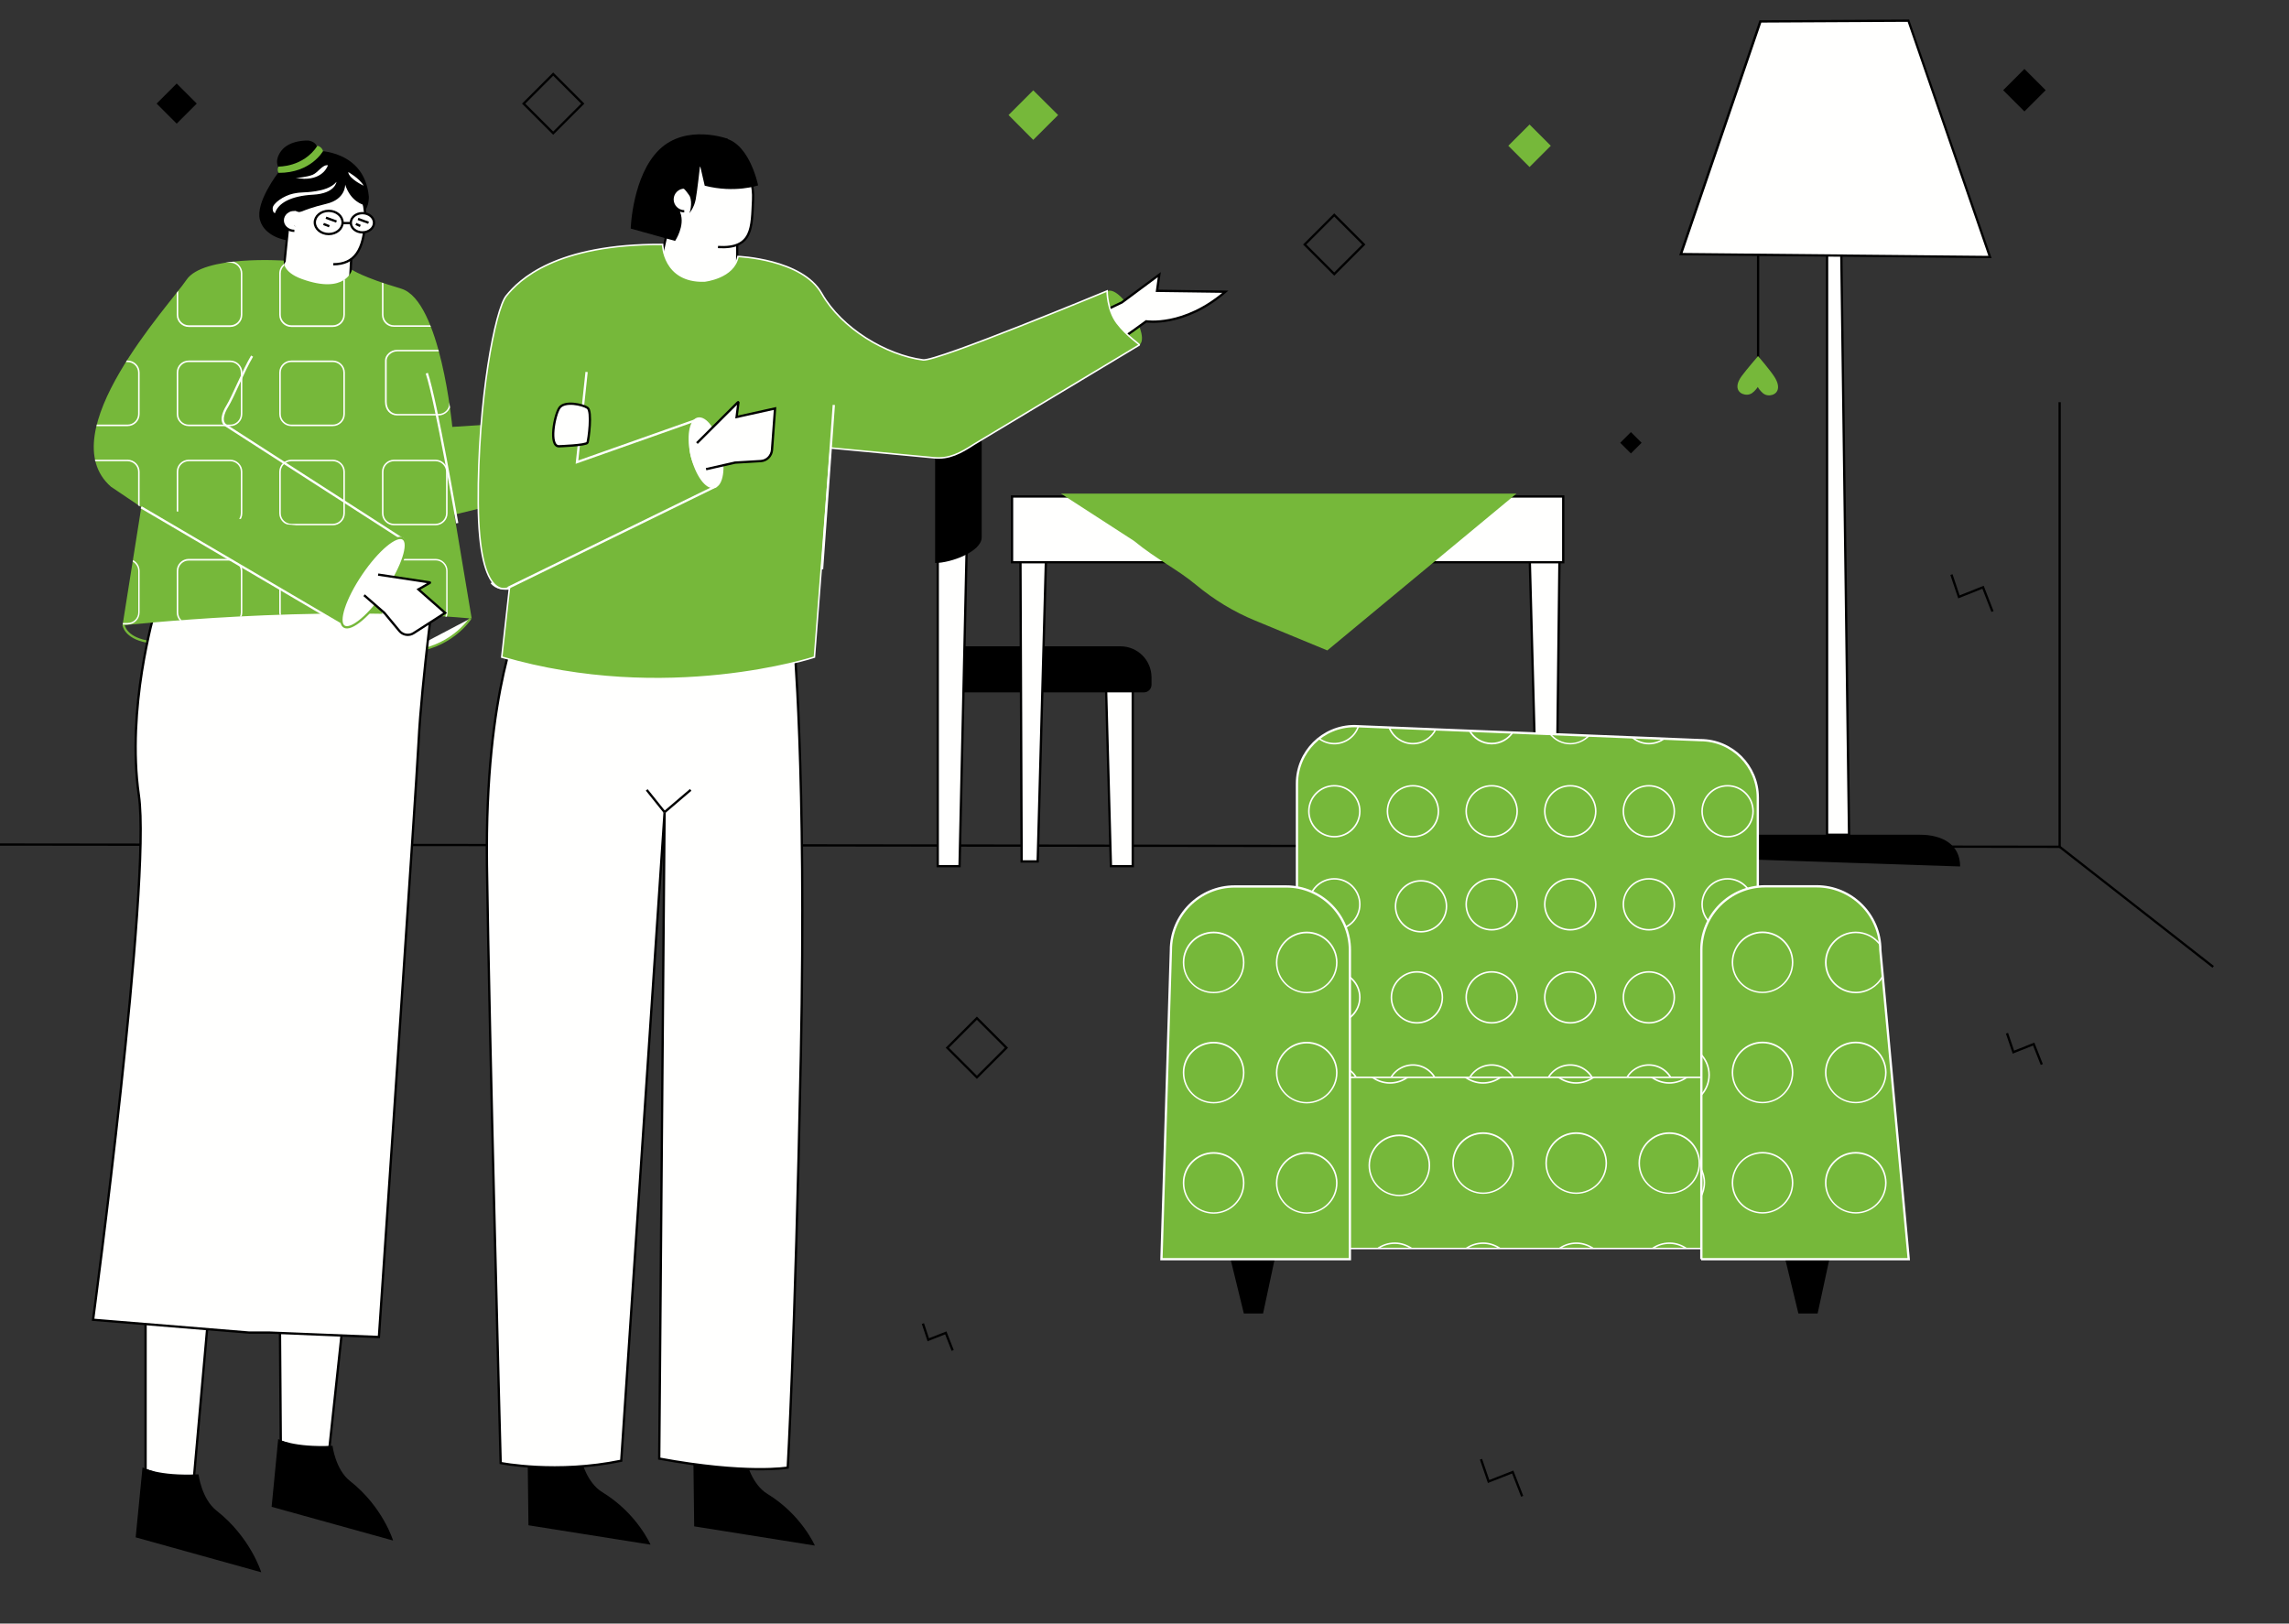 <svg xmlns="http://www.w3.org/2000/svg" xmlns:xlink="http://www.w3.org/1999/xlink" id="eog5t9hlli9s1" viewBox="-1400 0 1500 1064.1"><rect x="-1400" y="0" width="1500" height="1064.1" fill="#333333" stroke="none"/><style><![CDATA[#eog5t9hlli9s175_to {animation: eog5t9hlli9s175_to__to 10000ms linear infinite normal forwards}@keyframes eog5t9hlli9s175_to__to { 0% {transform: translate(0px,0px)} 46% {transform: translate(-28.986px,19.609px)} 100% {transform: translate(0px,0px)} }#eog5t9hlli9s188_to {animation: eog5t9hlli9s188_to__to 10000ms linear infinite normal forwards}@keyframes eog5t9hlli9s188_to__to { 0% {transform: translate(0px,0px)} 5% {transform: translate(0px,30px)} 10% {transform: translate(0px,0px)} 25% {transform: translate(0px,0px)} 30% {transform: translate(0px,30px)} 35% {transform: translate(0px,0px)} 60% {transform: translate(0px,0px)} 65% {transform: translate(0px,30px)} 70% {transform: translate(0px,0px)} 85% {transform: translate(0px,0px)} 90% {transform: translate(0px,30px)} 95% {transform: translate(0px,0px)} 100% {transform: translate(0px,0px)} }#eog5t9hlli9s195 {animation: eog5t9hlli9s195_c_o 10000ms linear infinite normal forwards}@keyframes eog5t9hlli9s195_c_o { 0% {opacity: 0} 8% {opacity: 0} 8.3% {opacity: 1} 33% {opacity: 1} 33.3% {opacity: 0} 68% {opacity: 0} 68.3% {opacity: 1} 93% {opacity: 1} 93.3% {opacity: 0} 100% {opacity: 0} }]]></style><g id="eog5t9hlli9s2" transform="matrix(-1 0 0 1 0 0)"><g id="eog5t9hlli9s3"><polyline id="eog5t9hlli9s4" points="916.9,167.8 916.9,136.7 958,130.8 968.3,176.3 923.9,203.2 916.9,182.2 916.9,167.8" fill="rgb(255,255,254)" stroke="rgb(0,0,0)" stroke-width="1.5" stroke-miterlimit="10"></polyline><path id="eog5t9hlli9s5" d="" fill="rgb(255,255,254)" stroke="rgb(0,0,0)" stroke-width="1.5" stroke-miterlimit="10"></path><path id="eog5t9hlli9s6" d="M929.5,161.9C906.4,163.3,907.4,148.8,906.5,131C905.6,113.2,916.2,97.7,930.2,96.9C944.2,96.2,956.4,110.5,957.3,128.4" fill="rgb(255,255,254)" stroke="rgb(0,0,0)" stroke-width="1.5" stroke-miterlimit="10"></path><path id="eog5t9hlli9s7" d="M929,90.2C909.5,89.9,903.2,121.5,903.2,121.5C903.2,121.5,918.3,126.8,938.2,121.7L941.1,109.1C941.1,109.1,955.2,125.5,955.2,130.6C955.2,135.7,951.3,150.5,957.1,149.6C971.8,147.3,974.1,115.9,964.3,104.2C954.6,92.4,929,90.2,929,90.2Z" fill="rgb(0,0,0)" stroke="none" stroke-width="1"></path><path id="eog5t9hlli9s8" d="M951.6,138.5C955.9,138.4,959.3,134.9,959.3,130.6C959.2,126.3,955.7,122.8,951.4,122.9" fill="rgb(255,255,254)" stroke="rgb(0,0,0)" stroke-width="1.5" stroke-miterlimit="10"></path><path id="eog5t9hlli9s9" d="M948,128.6C948,128.6,951.9,122.1,954.9,122C957.8,121.9,941.3,109.1,941.3,109.1C941.3,109.1,943.1,125.3,944.1,130.7C945.1,136.1,948.2,139.7,948.2,139.7C948.2,139.7,945.9,133.4,948,128.6Z" fill="rgb(0,0,0)" stroke="none" stroke-width="1"></path><path id="eog5t9hlli9s10" d="M923,91C923,91,950.2,80.9,967.9,98C985.6,115.1,986.7,149.8,986.7,149.8L957.6,157.9C957.6,157.9,950.9,148,954.2,139.4L964.4,139.9L968.9,125L957.7,112.1L936.2,97.3L927,97.3L923,91Z" fill="rgb(0,0,0)" stroke="none" stroke-width="1"></path></g><polyline id="eog5t9hlli9s11" points="1411,553.5 50.3,555 50.3,263.6" fill="none" stroke="rgb(0,0,0)" stroke-width="1.5" stroke-miterlimit="10"></polyline><line id="eog5t9hlli9s12" x1="50.3" y1="555" x2="-50.3" y2="633.7" fill="none" stroke="rgb(0,0,0)" stroke-width="1.5" stroke-miterlimit="10"></line><polygon id="eog5t9hlli9s13" points="202.7,547.1 188.3,547.1 193.7,141.9 202.7,141.9" fill="rgb(255,255,254)" stroke="rgb(0,0,0)" stroke-width="1.5" stroke-miterlimit="10"></polygon><path id="eog5t9hlli9s14" d="M280.8,562.4L115.5,567.9L115.5,567.9C115.5,553.4,127.3,547.1,141.8,547.1L254.4,547.1C269.1,547.1,280.8,547.9,280.8,562.4L280.8,562.4Z" fill="rgb(0,0,0)" stroke="none" stroke-width="1"></path><polygon id="eog5t9hlli9s15" points="672,567.7 657.7,567.7 657.7,450.8 675.2,450.8" fill="rgb(255,255,254)" stroke="rgb(0,0,0)" stroke-width="1.5" stroke-miterlimit="10"></polygon><path id="eog5t9hlli9s16" d="M785.5,453.8L650.4,453.8C647.6,453.8,645.4,451.5,645.4,448.8L645.4,444C645.4,432.7,654.5,423.6,665.8,423.6L785.5,423.6L785.5,453.8Z" fill="rgb(0,0,0)" stroke="none" stroke-width="1"></path><path id="eog5t9hlli9s17" d="M782.4,564.6L782.4,272.4L782.4,564.6Z" fill="rgb(255,255,254)" stroke="rgb(0,0,0)" stroke-width="1.5" stroke-miterlimit="10"></path><polygon id="eog5t9hlli9s18" points="785.5,567.7 771.2,567.7 765.5,313.4 785.5,298.8" fill="rgb(255,255,254)" stroke="rgb(0,0,0)" stroke-width="1.5" stroke-miterlimit="10"></polygon><path id="eog5t9hlli9s19" d="M787.2,369L787.2,369C776.8,369,756.7,361.5,756.7,352.2L756.7,286.7C756.7,279.2,769.7,269.1,780.3,265.5C783.6,264.3,787.2,266.6,787.2,269.8L787.2,269.8L787.2,369Z" fill="rgb(0,0,0)" stroke="none" stroke-width="1"></path><path id="eog5t9hlli9s20" d="M392.1,567.7L380.4,567.7L378,360.7L397.7,360.7L392.1,567.7Z" fill="rgb(255,255,254)" stroke="rgb(0,0,0)" stroke-width="1.5" stroke-miterlimit="10"></path><polygon id="eog5t9hlli9s21" points="730.5,564.6 720,564.6 714.5,363.7 731.3,363.7" fill="rgb(255,255,254)" stroke="rgb(0,0,0)" stroke-width="1.5" stroke-miterlimit="10"></polygon><path id="eog5t9hlli9s22" d="M736.8,368.5L375.6,368.5L375.6,325.4L736.8,325.4L736.8,368.5Z" fill="rgb(255,255,254)" stroke="rgb(0,0,0)" stroke-width="1.5" stroke-miterlimit="10"></path><path id="eog5t9hlli9s23" d="M406.2,323.5L704.8,323.5L656.9,354.5C641.5,367.1,629,372.7,616,383.5C604.4,393.1,591.5,401,577.6,406.7L530.2,426.3L406.2,323.5Z" fill="rgb(118,184,58)" stroke="none" stroke-width="1"></path><path id="eog5t9hlli9s24" d="M673.2,214C667.6,223.7,658,228.9,653.8,226.4C649.5,223.9,652.1,214.7,657.7,205C663.3,195.3,670.5,188.5,674.8,191C679,193.5,678.8,204.3,673.2,214Z" fill="rgb(118,184,58)" stroke="none" stroke-width="1"></path><path id="eog5t9hlli9s25" d="M666.6,222.9C665.1,222.5,648.9,210.6,648.9,210.6C648.9,210.6,624.2,214.6,597,191.2L641.8,190.6L640.3,180L664.8,198.2L682.8,206.8C682.8,206.7,685.5,228,666.6,222.9Z" fill="rgb(255,255,254)" stroke="rgb(0,0,0)" stroke-width="1.5" stroke-miterlimit="10"></path><polygon id="eog5t9hlli9s26" points="1169.8,168.7 1170.5,182.6 1184,198.9 1211.4,197.2 1223.9,188.1 1213.5,171.2 1210.8,144.9" fill="rgb(255,255,254)" stroke="rgb(0,0,0)" stroke-width="1.5" stroke-miterlimit="10"></polygon><path id="eog5t9hlli9s27" d="M1181.6,173.2C1167.4,173.2,1161.7,163.6,1160.7,145.1C1159.7,126.6,1170.3,110.8,1184.5,110.1C1198.7,109.5,1211.2,124.2,1212.2,142.7" fill="rgb(255,255,254)" stroke="rgb(0,0,0)" stroke-width="1.5" stroke-miterlimit="10"></path><path id="eog5t9hlli9s28" d="M1206.9,137.4C1211.1,137.4,1214.6,140.4,1214.7,144.3C1214.8,148.1,1211.4,151.3,1207.1,151.3" fill="rgb(255,255,254)" stroke="rgb(0,0,0)" stroke-width="1.5" stroke-miterlimit="10"></path><g id="eog5t9hlli9s29"><line id="eog5t9hlli9s30" x1="1169.9" y1="146.2" x2="1179.6" y2="146.2" fill="none" stroke="rgb(0,0,0)" stroke-width="1.5" stroke-miterlimit="10"></line><ellipse id="eog5t9hlli9s31" rx="7.6" ry="6.3" transform="matrix(1 0 0 1 1162.5 146)" fill="rgb(255,255,254)" stroke="rgb(0,0,0)" stroke-width="1.5" stroke-miterlimit="10"></ellipse><ellipse id="eog5t9hlli9s32" rx="9.1" ry="7.6" transform="matrix(1 0 0 1 1184.6 145.8)" fill="rgb(255,255,254)" stroke="rgb(0,0,0)" stroke-width="1.5" stroke-miterlimit="10"></ellipse><line id="eog5t9hlli9s33" x1="1158.5" y1="146" x2="1165.4" y2="143.5" fill="none" stroke="rgb(0,0,0)" stroke-width="1.5" stroke-miterlimit="10"></line><line id="eog5t9hlli9s34" x1="1163.9" y1="148.1" x2="1166.8" y2="146.8" fill="none" stroke="rgb(0,0,0)" stroke-width="1.5" stroke-miterlimit="10"></line><line id="eog5t9hlli9s35" x1="1184.2" y1="148.3" x2="1188" y2="146.8" fill="none" stroke="rgb(0,0,0)" stroke-width="1.5" stroke-miterlimit="10"></line><line id="eog5t9hlli9s36" x1="1179.5" y1="145.2" x2="1186.4" y2="142.7" fill="none" stroke="rgb(0,0,0)" stroke-width="1.5" stroke-miterlimit="10"></line></g><path id="eog5t9hlli9s37" d="M1272.8,967.1L1261.5,840L1304.6,837.7L1304.6,963.3C1304.6,963.2,1285.9,972,1272.8,967.1" fill="rgb(255,255,254)" stroke="rgb(0,0,0)" stroke-width="1.5" stroke-miterlimit="10"></path><path id="eog5t9hlli9s38" d="M1184.1,948.6L1173.6,851L1216.7,848.7L1216,944.8C1215.9,944.8,1197.2,953.5,1184.1,948.6" fill="rgb(255,255,254)" stroke="rgb(0,0,0)" stroke-width="1.5" stroke-miterlimit="10"></path><path id="eog5t9hlli9s39" d="M1091.8,405.4C1091.8,405.4,1105,425.8,1132.9,427" fill="rgb(255,255,254)" stroke="rgb(118,184,58)" stroke-width="1.5" stroke-miterlimit="10"></path><path id="eog5t9hlli9s40" d="" fill="none" stroke="rgb(0,0,0)" stroke-width="1.5" stroke-miterlimit="10"></path><path id="eog5t9hlli9s41" d="" fill="none" stroke="rgb(0,0,0)" stroke-width="1.5" stroke-miterlimit="10"></path><path id="eog5t9hlli9s42" d="M1223.3,873.4L1151.7,876.3C1151.7,876.3,1127,513.2,1125.7,486.3C1123.7,445.9,1114.2,376.1,1114.2,376.1C1114.2,376.1,1229.8,367,1298.3,399.6C1299,402.4,1317.2,464.2,1309,521.3C1300.7,578.9,1339,865,1339,865L1236.7,873.4L1223.3,873.4Z" fill="rgb(255,255,254)" stroke="rgb(0,0,0)" stroke-width="1.5" stroke-miterlimit="10"></path><path id="eog5t9hlli9s43" d="" fill="rgb(255,255,254)" stroke="rgb(0,0,0)" stroke-width="1.5" stroke-miterlimit="10"></path><path id="eog5t9hlli9s44" d="M1269.9,966.3C1269.9,966.3,1268,982.4,1258,990.2C1235.8,1007.6,1228.8,1030.5,1228.8,1030.5L1311.1,1007.6L1306.6,961.7C1306.6,961.8,1296.4,967.6,1269.9,966.3Z" fill="rgb(0,0,0)" stroke="none" stroke-width="1"></path><path id="eog5t9hlli9s45" d="M1182.1,947.6C1182.1,947.6,1180.2,963.2,1170.6,970.7C1149.1,987.6,1142.4,1009.7,1142.4,1009.7L1222,987.6L1217.7,943.2C1217.6,943.2,1207.8,948.8,1182.1,947.6Z" fill="rgb(0,0,0)" stroke="none" stroke-width="1"></path><path id="eog5t9hlli9s46" d="M1019,957C1019,957,1015.5,971.8,1005.3,978C982.5,991.9,973.7,1012.4,973.7,1012.4L1053.7,999.7L1054.2,956.6C1054.1,956.7,1043.9,960.9,1019,957Z" fill="rgb(0,0,0)" stroke="none" stroke-width="1"></path><path id="eog5t9hlli9s47" d="M910.8,958.2C910.8,958.2,907.3,972.8,897.3,979C874.8,992.7,866,1013,866,1013L945.1,1000.4L945.6,957.8C945.5,957.9,935.4,962.1,910.8,958.2Z" fill="rgb(0,0,0)" stroke="none" stroke-width="1"></path><g id="eog5t9hlli9s48"><path id="eog5t9hlli9s49" d="M880,416.2C880,416.2,871.4,504.3,875.2,692C879,879.7,883.8,961.9,883.8,961.9C883.8,961.9,910.6,966.6,968,956L964.5,532.4L992.9,957.4C1035.3,966.2,1071.9,958.9,1071.9,958.9C1071.9,958.9,1079.4,676.8,1080.9,567C1082.4,450.5,1057.9,402.6,1057.9,402.6" fill="rgb(255,255,254)" stroke="rgb(0,0,0)" stroke-width="1.5" stroke-miterlimit="10"></path><line id="eog5t9hlli9s50" x1="964.5" y1="532.3" x2="976.2" y2="517.7" fill="rgb(255,255,254)" stroke="rgb(0,0,0)" stroke-width="1.5" stroke-miterlimit="10"></line></g><path id="eog5t9hlli9s51" d="" fill="none" stroke="rgb(0,0,0)" stroke-width="1.5" stroke-miterlimit="10"></path><line id="eog5t9hlli9s52" x1="964.5" y1="532.3" x2="947.4" y2="517.7" fill="rgb(255,255,254)" stroke="rgb(0,0,0)" stroke-width="1.5" stroke-miterlimit="10"></line><path id="eog5t9hlli9s53" d="M1056.9,383.2C1056.9,383.2,1071.5,389.9,1077.9,381.8" fill="none" stroke="rgb(255,255,254)" stroke-width="1.5" stroke-miterlimit="10"></path><path id="eog5t9hlli9s54" d="M1319,409.7C1319,409.7,1318.1,417.6,1304.2,420.4" fill="none" stroke="rgb(118,184,58)" stroke-width="1.5" stroke-miterlimit="10"></path><path id="eog5t9hlli9s55" d="M1173.8,121C1173.8,121,1173.4,130.6,1186.2,133.6C1195.1,135.7,1200.3,137.8,1202,138.5C1202.5,138.7,1202.9,138.8,1203.4,138.9L1203.4,138.9C1204.7,139.2,1205.2,138.5,1206.6,138.2L1209.7,138.1L1214.2,141.1L1215,145.9L1212.7,149.4L1211.6,151.3L1212,157.5C1212,157.5,1226.7,155.5,1229.7,144C1232.7,132.5,1217.7,113.2,1217.7,113.2L1216.5,111.3C1216.5,111.3,1221.3,106.5,1215.8,99C1210.3,91.5,1198,92.1,1198,92.1C1198,92.1,1191,92.9,1192.4,98.8C1192.4,98.8,1161.1,98.2,1158.3,128.9C1158.3,128.9,1158.1,135.2,1161.2,138.5L1162,134.2C1161.7,134.2,1170.2,132.3,1173.8,121Z" fill="rgb(0,0,0)" stroke="none" stroke-width="1"></path><path id="eog5t9hlli9s56" d="M1192,95.6L1191.8,95.6C1190.1,96,1188.8,97.3,1188.3,99L1188.3,99C1188.3,99,1196.2,113.4,1217.4,113.3L1217.5,113.2C1218.2,111.9,1218.2,110.4,1217.5,109.2L1217.5,109.2C1217.6,109.1,1201.4,109.8,1192,95.6Z" fill="rgb(118,184,58)" stroke="none" stroke-width="1"></path><line id="eog5t9hlli9s57" x1="793" y1="235.8" x2="788" y2="258.4" fill="none" stroke="rgb(255,255,254)" stroke-width="1.5" stroke-miterlimit="10"></line><path id="eog5t9hlli9s58" d="M1179.5,119.2C1179.5,119.2,1180.3,126.8,1194.8,127.6C1209.4,128.4,1217.7,133.1,1219.8,139.7C1219.8,139.7,1221.4,139.5,1221.3,136.4C1221.2,133.3,1214.1,128.2,1207.8,126.9C1201.5,125.6,1201.5,126.6,1193,125.3C1188.6,124.6,1182.8,123.1,1179.5,119.2Z" fill="rgb(255,255,254)" stroke="none" stroke-width="1"></path><path id="eog5t9hlli9s59" d="M1185.1,108.3C1185.1,108.3,1187.7,117.3,1200.7,117.2L1206.2,116.7C1206.2,116.7,1198.7,116.1,1195,114.5C1191.4,112.9,1188.7,107.8,1185.1,108.3Z" fill="rgb(255,255,254)" stroke="none" stroke-width="1"></path><path id="eog5t9hlli9s60" d="M1161.7,121.7C1161.7,121.7,1171.3,117.3,1171.8,112.8C1171.8,112.7,1164.4,116.9,1161.7,121.7Z" fill="rgb(255,255,254)" stroke="none" stroke-width="1"></path><g id="eog5t9hlli9s61"><polygon id="eog5t9hlli9s62" points="201.2,825.3 208.9,860.9 221.5,860.9 230.1,825.3" fill="rgb(0,0,0)" stroke="none" stroke-width="1"></polygon><polygon id="eog5t9hlli9s63" points="564.7,825.3 572.3,860.9 584.9,860.9 593.6,825.3" fill="rgb(0,0,0)" stroke="none" stroke-width="1"></polygon><g id="eog5t9hlli9s64"><g id="eog5t9hlli9s65"><path id="eog5t9hlli9s66" d="M550.1,709.5L248.1,709.5L248.1,522.8C248.1,502,265,485.1,285.8,485.1L512.4,475.9C533.2,475.9,550.1,492.8,550.1,513.6L550.1,709.5Z" fill="rgb(118,184,58)" stroke="rgb(255,255,254)" stroke-width="1.5" stroke-miterlimit="10"></path><g id="eog5t9hlli9s67"><path id="eog5t9hlli9s68" d="M331.2,483.2L329.6,483.3C326.8,485.5,323.3,486.9,319.5,486.9C316.1,486.9,313,485.9,310.4,484.1L308.8,484.2C311.7,486.5,315.4,487.9,319.5,487.9C324,487.9,328.1,486.1,331.2,483.2Z" fill="rgb(255,255,254)" stroke="none" stroke-width="1"></path><path id="eog5t9hlli9s69" d="M371,487.9C376.6,487.9,381.5,485.2,384.7,481.1L383.4,481.2C380.4,484.7,376,487,371,487C366.5,487,362.4,485.2,359.5,482.2L358.2,482.3C361.4,485.6,365.9,487.9,371,487.9Z" fill="rgb(255,255,254)" stroke="none" stroke-width="1"></path><path id="eog5t9hlli9s70" d="M422.5,487.9C429,487.9,434.7,484.3,437.6,478.9L436.4,478.9C433.6,483.6,428.4,486.8,422.5,486.8C417.1,486.8,412.2,484.1,409.3,480L408.1,480C411.2,484.8,416.5,487.9,422.5,487.9Z" fill="rgb(255,255,254)" stroke="none" stroke-width="1"></path><path id="eog5t9hlli9s71" d="M474.1,487.9C481.4,487.9,487.7,483.3,490.2,476.8L489.1,476.8C486.7,482.7,480.9,486.9,474.1,486.9C467.8,486.9,462.4,483.3,459.7,478L458.6,478C461.3,483.8,467.2,487.9,474.1,487.9Z" fill="rgb(255,255,254)" stroke="none" stroke-width="1"></path><path id="eog5t9hlli9s72" d="M525.6,487.9C529.5,487.9,533.2,486.5,536.1,484.3C535.8,484.1,535.6,483.9,535.3,483.7C532.6,485.7,529.3,486.9,525.6,486.9C518.5,486.9,512.5,482.3,510.3,476L509.3,476C511.5,482.9,518,487.9,525.6,487.9Z" fill="rgb(255,255,254)" stroke="none" stroke-width="1"></path><path id="eog5t9hlli9s73" d="M267.9,514.5C258.4,514.5,250.7,522.2,250.7,531.7C250.7,541.2,258.4,548.9,267.9,548.9C277.4,548.9,285.1,541.2,285.1,531.7C285.1,522.2,277.4,514.5,267.9,514.5ZM267.9,547.9C259,547.9,251.7,540.6,251.7,531.7C251.7,522.8,259,515.5,267.9,515.5C276.8,515.5,284.1,522.8,284.1,531.7C284.1,540.6,276.8,547.9,267.9,547.9Z" fill="rgb(255,255,254)" stroke="none" stroke-width="1"></path><path id="eog5t9hlli9s74" d="M319.5,514.5C310,514.5,302.3,522.2,302.3,531.7C302.3,541.2,310,548.9,319.5,548.9C329,548.9,336.7,541.2,336.7,531.7C336.7,522.2,328.9,514.5,319.5,514.5ZM319.5,547.9C310.6,547.9,303.3,540.6,303.3,531.7C303.3,522.8,310.6,515.5,319.5,515.5C328.4,515.5,335.7,522.8,335.7,531.7C335.7,540.6,328.4,547.9,319.5,547.9Z" fill="rgb(255,255,254)" stroke="none" stroke-width="1"></path><path id="eog5t9hlli9s75" d="M371,514.5C361.5,514.5,353.8,522.2,353.8,531.7C353.8,541.2,361.5,548.9,371,548.9C380.5,548.9,388.2,541.2,388.2,531.7C388.2,522.2,380.5,514.5,371,514.5ZM371,547.9C362.1,547.9,354.8,540.6,354.8,531.7C354.8,522.8,362.1,515.5,371,515.5C379.9,515.5,387.2,522.8,387.2,531.7C387.2,540.6,379.9,547.9,371,547.9Z" fill="rgb(255,255,254)" stroke="none" stroke-width="1"></path><path id="eog5t9hlli9s76" d="M422.5,514.5C413,514.5,405.3,522.2,405.3,531.7C405.3,541.2,413,548.9,422.5,548.9C432,548.9,439.7,541.2,439.7,531.7C439.7,522.2,432,514.5,422.5,514.5ZM422.5,547.9C413.6,547.9,406.3,540.6,406.3,531.7C406.3,522.8,413.6,515.5,422.5,515.5C431.4,515.5,438.7,522.8,438.7,531.7C438.7,540.6,431.5,547.9,422.5,547.9Z" fill="rgb(255,255,254)" stroke="none" stroke-width="1"></path><path id="eog5t9hlli9s77" d="M474.1,514.5C464.6,514.5,456.9,522.2,456.9,531.7C456.9,541.2,464.6,548.9,474.1,548.9C483.6,548.9,491.3,541.2,491.3,531.7C491.3,522.2,483.5,514.5,474.1,514.5ZM474.1,547.9C465.2,547.9,457.9,540.6,457.9,531.7C457.9,522.8,465.2,515.5,474.1,515.5C483,515.5,490.3,522.8,490.3,531.7C490.3,540.6,483,547.9,474.1,547.9Z" fill="rgb(255,255,254)" stroke="none" stroke-width="1"></path><path id="eog5t9hlli9s78" d="M525.6,514.5C516.1,514.5,508.4,522.2,508.4,531.7C508.4,541.2,516.1,548.9,525.6,548.9C535.1,548.9,542.8,541.2,542.8,531.7C542.8,522.2,535.1,514.5,525.6,514.5ZM525.6,547.9C516.7,547.9,509.4,540.6,509.4,531.7C509.4,522.8,516.7,515.5,525.6,515.5C534.5,515.5,541.8,522.8,541.8,531.7C541.8,540.6,534.5,547.9,525.6,547.9Z" fill="rgb(255,255,254)" stroke="none" stroke-width="1"></path><path id="eog5t9hlli9s79" d="M267.9,575.5C258.4,575.5,250.7,583.2,250.7,592.7C250.7,602.2,258.4,609.9,267.9,609.9C277.4,609.9,285.1,602.2,285.1,592.7C285.1,583.2,277.4,575.5,267.9,575.5ZM267.9,608.9C259,608.9,251.7,601.6,251.7,592.7C251.7,583.8,259,576.5,267.9,576.5C276.8,576.5,284.1,583.8,284.1,592.7C284.1,601.6,276.8,608.9,267.9,608.9Z" fill="rgb(255,255,254)" stroke="none" stroke-width="1"></path><path id="eog5t9hlli9s80" d="M319.5,575.5C310,575.5,302.3,583.2,302.3,592.7C302.3,602.2,310,609.9,319.5,609.9C329,609.9,336.7,602.2,336.7,592.7C336.7,583.2,328.9,575.5,319.5,575.5ZM319.5,608.9C310.6,608.9,303.3,601.6,303.3,592.7C303.3,583.8,310.6,576.5,319.5,576.5C328.4,576.5,335.7,583.8,335.7,592.7C335.7,601.6,328.4,608.9,319.5,608.9Z" fill="rgb(255,255,254)" stroke="none" stroke-width="1"></path><path id="eog5t9hlli9s81" d="M371,575.5C361.5,575.5,353.8,583.2,353.8,592.7C353.8,602.2,361.5,609.9,371,609.9C380.5,609.9,388.2,602.2,388.2,592.7C388.2,583.2,380.5,575.5,371,575.5ZM371,608.9C362.1,608.9,354.8,601.6,354.8,592.7C354.8,583.8,362.1,576.5,371,576.5C379.9,576.5,387.2,583.8,387.2,592.7C387.2,601.6,379.9,608.9,371,608.9Z" fill="rgb(255,255,254)" stroke="none" stroke-width="1"></path><path id="eog5t9hlli9s82" d="M422.5,575.5C413,575.5,405.3,583.2,405.3,592.7C405.3,602.2,413,609.9,422.5,609.9C432,609.9,439.7,602.2,439.7,592.7C439.7,583.2,432,575.5,422.5,575.5ZM422.5,608.9C413.6,608.9,406.3,601.6,406.3,592.7C406.3,583.8,413.6,576.5,422.5,576.5C431.4,576.5,438.7,583.8,438.7,592.7C438.7,601.6,431.5,608.9,422.5,608.9Z" fill="rgb(255,255,254)" stroke="none" stroke-width="1"></path><path id="eog5t9hlli9s83" d="M468.8,611.2C478.3,611.2,486,603.5,486,594C486,584.5,478.3,576.8,468.8,576.8C459.3,576.8,451.6,584.5,451.6,594C451.6,603.5,459.4,611.2,468.8,611.2ZM468.8,577.8C477.7,577.8,485,585.1,485,594C485,602.9,477.7,610.2,468.8,610.2C459.9,610.2,452.6,602.9,452.6,594C452.6,585.1,459.9,577.8,468.8,577.8Z" fill="rgb(255,255,254)" stroke="none" stroke-width="1"></path><path id="eog5t9hlli9s84" d="M525.6,575.5C516.1,575.5,508.4,583.2,508.4,592.7C508.4,602.2,516.1,609.9,525.6,609.9C535.1,609.9,542.8,602.2,542.8,592.7C542.8,583.2,535.1,575.5,525.6,575.5ZM525.6,608.9C516.7,608.9,509.4,601.6,509.4,592.7C509.4,583.8,516.7,576.5,525.6,576.5C534.5,576.5,541.8,583.8,541.8,592.7C541.8,601.6,534.5,608.9,525.6,608.9Z" fill="rgb(255,255,254)" stroke="none" stroke-width="1"></path><path id="eog5t9hlli9s85" d="M267.9,636.5C258.4,636.5,250.7,644.2,250.7,653.7C250.7,663.2,258.4,670.9,267.9,670.9C277.4,670.9,285.1,663.2,285.1,653.7C285.1,644.2,277.4,636.5,267.9,636.5ZM267.9,669.9C259,669.9,251.7,662.6,251.7,653.7C251.7,644.8,259,637.5,267.9,637.5C276.8,637.5,284.1,644.8,284.1,653.7C284.1,662.6,276.8,669.9,267.9,669.9Z" fill="rgb(255,255,254)" stroke="none" stroke-width="1"></path><path id="eog5t9hlli9s86" d="M319.5,636.5C310,636.5,302.3,644.2,302.3,653.7C302.3,663.2,310,670.9,319.5,670.9C329,670.9,336.7,663.2,336.7,653.7C336.7,644.2,328.9,636.5,319.5,636.5ZM319.5,669.9C310.6,669.9,303.3,662.6,303.3,653.7C303.3,644.8,310.6,637.5,319.5,637.5C328.4,637.5,335.7,644.8,335.7,653.7C335.7,662.6,328.4,669.9,319.5,669.9Z" fill="rgb(255,255,254)" stroke="none" stroke-width="1"></path><path id="eog5t9hlli9s87" d="M371,636.5C361.5,636.5,353.8,644.2,353.8,653.7C353.8,663.2,361.5,670.9,371,670.9C380.5,670.9,388.2,663.2,388.2,653.7C388.2,644.2,380.5,636.5,371,636.5ZM371,669.9C362.1,669.9,354.8,662.6,354.8,653.7C354.8,644.8,362.1,637.5,371,637.5C379.9,637.5,387.2,644.8,387.2,653.7C387.2,662.6,379.9,669.9,371,669.9Z" fill="rgb(255,255,254)" stroke="none" stroke-width="1"></path><path id="eog5t9hlli9s88" d="M422.5,636.5C413,636.5,405.3,644.2,405.3,653.7C405.3,663.2,413,670.9,422.5,670.9C432,670.9,439.7,663.2,439.7,653.7C439.7,644.2,432,636.5,422.5,636.5ZM422.5,669.9C413.6,669.9,406.3,662.6,406.3,653.7C406.3,644.8,413.6,637.5,422.5,637.5C431.4,637.5,438.7,644.8,438.7,653.7C438.7,662.6,431.5,669.9,422.5,669.9Z" fill="rgb(255,255,254)" stroke="none" stroke-width="1"></path><path id="eog5t9hlli9s89" d="M471.5,636.5C462,636.5,454.3,644.2,454.3,653.7C454.3,663.2,462,670.9,471.5,670.9C481,670.9,488.7,663.2,488.7,653.7C488.7,644.2,480.9,636.5,471.5,636.5ZM471.5,669.9C462.6,669.9,455.3,662.6,455.3,653.7C455.3,644.8,462.6,637.5,471.5,637.5C480.4,637.5,487.7,644.8,487.7,653.7C487.7,662.6,480.4,669.9,471.5,669.9Z" fill="rgb(255,255,254)" stroke="none" stroke-width="1"></path><path id="eog5t9hlli9s90" d="M525.6,636.5C516.1,636.5,508.4,644.2,508.4,653.7C508.4,663.2,516.1,670.9,525.6,670.9C535.1,670.9,542.8,663.2,542.8,653.7C542.8,644.2,535.1,636.5,525.6,636.5ZM525.6,669.9C516.7,669.9,509.4,662.6,509.4,653.7C509.4,644.8,516.7,637.5,525.6,637.5C534.5,637.5,541.8,644.8,541.8,653.7C541.8,662.6,534.5,669.9,525.6,669.9Z" fill="rgb(255,255,254)" stroke="none" stroke-width="1"></path><path id="eog5t9hlli9s91" d="M267.9,697.5C260.2,697.5,253.7,702.6,251.5,709.5L252.6,709.5C254.8,703.1,260.8,698.5,267.9,698.5C275,698.5,281.1,703.1,283.2,709.5L284.3,709.5C282.1,702.6,275.6,697.5,267.9,697.5Z" fill="rgb(255,255,254)" stroke="none" stroke-width="1"></path><path id="eog5t9hlli9s92" d="M319.5,697.5C311.8,697.5,305.3,702.6,303.1,709.5L304.2,709.5C306.4,703.1,312.4,698.5,319.5,698.5C326.6,698.5,332.7,703.1,334.8,709.5L335.9,709.5C333.7,702.6,327.1,697.5,319.5,697.5Z" fill="rgb(255,255,254)" stroke="none" stroke-width="1"></path><path id="eog5t9hlli9s93" d="M371,697.5C363.3,697.5,356.8,702.6,354.6,709.5L355.7,709.5C357.9,703.1,363.9,698.5,371,698.5C378.1,698.5,384.2,703.1,386.3,709.5L387.4,709.5C385.2,702.6,378.7,697.5,371,697.5Z" fill="rgb(255,255,254)" stroke="none" stroke-width="1"></path><path id="eog5t9hlli9s94" d="M422.5,697.5C414.8,697.5,408.3,702.6,406.1,709.5L407.2,709.5C409.4,703.1,415.4,698.5,422.5,698.5C429.6,698.5,435.7,703.1,437.8,709.5L438.9,709.5C436.7,702.6,430.2,697.5,422.5,697.5Z" fill="rgb(255,255,254)" stroke="none" stroke-width="1"></path><path id="eog5t9hlli9s95" d="M474.1,697.5C466.4,697.5,459.9,702.6,457.7,709.5L458.8,709.5C461,703.1,467,698.5,474.1,698.5C481.2,698.5,487.3,703.1,489.4,709.5L490.5,709.5C488.3,702.6,481.8,697.5,474.1,697.5Z" fill="rgb(255,255,254)" stroke="none" stroke-width="1"></path><path id="eog5t9hlli9s96" d="M525.6,697.5C517.9,697.5,511.4,702.6,509.2,709.5L510.3,709.5C512.5,703.1,518.5,698.5,525.6,698.5C532.7,698.5,538.8,703.1,540.9,709.5L542,709.5C539.8,702.6,533.3,697.5,525.6,697.5Z" fill="rgb(255,255,254)" stroke="none" stroke-width="1"></path></g></g><g id="eog5t9hlli9s97"><path id="eog5t9hlli9s98" d="M177.9,818.3L610.2,818.3L622.6,706.1L177.9,706.1L177.9,818.3Z" fill="rgb(118,184,58)" stroke="rgb(255,255,254)" stroke-width="1" stroke-miterlimit="10"></path><g id="eog5t9hlli9s99"><path id="eog5t9hlli9s100" d="M196.2,706.2L194.5,706.2C191.5,708.1,187.9,709.3,184.1,709.3C182,709.3,179.9,708.9,178,708.3L178,709.4C179.9,710,182,710.3,184.1,710.3C188.6,710.3,192.8,708.8,196.2,706.2Z" fill="rgb(255,255,254)" stroke="none" stroke-width="1"></path><path id="eog5t9hlli9s101" d="M257.2,706.2L255.5,706.2C252.5,708.1,248.9,709.3,245.1,709.3C241.3,709.3,237.7,708.2,234.7,706.2L233,706.2C236.4,708.8,240.6,710.3,245.2,710.3C249.6,710.3,253.8,708.8,257.2,706.2Z" fill="rgb(255,255,254)" stroke="none" stroke-width="1"></path><path id="eog5t9hlli9s102" d="M318.2,706.2L316.5,706.2C313.5,708.1,309.9,709.3,306.1,709.3C302.3,709.3,298.7,708.2,295.7,706.2L294,706.2C297.4,708.8,301.6,710.3,306.2,710.3C310.6,710.3,314.8,708.8,318.2,706.2Z" fill="rgb(255,255,254)" stroke="none" stroke-width="1"></path><path id="eog5t9hlli9s103" d="M379.3,706.2L377.6,706.2C374.6,708.1,371,709.3,367.2,709.3C363.4,709.3,359.8,708.2,356.8,706.2L355.1,706.2C358.5,708.8,362.7,710.3,367.3,710.3C371.7,710.3,375.9,708.8,379.3,706.2Z" fill="rgb(255,255,254)" stroke="none" stroke-width="1"></path><path id="eog5t9hlli9s104" d="M440.3,706.2L438.6,706.2C435.6,708.1,432,709.3,428.2,709.3C424.4,709.3,420.8,708.2,417.8,706.2L416,706.2C419.4,708.8,423.6,710.3,428.2,710.3C432.7,710.3,436.9,708.8,440.3,706.2Z" fill="rgb(255,255,254)" stroke="none" stroke-width="1"></path><path id="eog5t9hlli9s105" d="M501.3,706.2L499.6,706.2C496.6,708.1,493,709.3,489.2,709.3C485.4,709.3,481.8,708.2,478.8,706.2L477,706.2C480.4,708.8,484.6,710.3,489.2,710.3C493.7,710.3,497.9,708.8,501.3,706.2Z" fill="rgb(255,255,254)" stroke="none" stroke-width="1"></path><path id="eog5t9hlli9s106" d="M562.3,706.2L560.6,706.2C557.6,708.1,554,709.3,550.2,709.3C546.4,709.3,542.8,708.2,539.8,706.2L538,706.2C541.4,708.8,545.6,710.3,550.2,710.3C554.8,710.3,559,708.8,562.3,706.2Z" fill="rgb(255,255,254)" stroke="none" stroke-width="1"></path><path id="eog5t9hlli9s107" d="M622.6,706.8L622.7,706.2L621.7,706.2C618.7,708.1,615.1,709.3,611.3,709.3C607.5,709.3,603.9,708.2,600.9,706.2L599.2,706.2C602.6,708.8,606.8,710.3,611.4,710.3C615.4,710.3,619.3,709,622.6,706.8Z" fill="rgb(255,255,254)" stroke="none" stroke-width="1"></path><path id="eog5t9hlli9s108" d="M204.2,762.3C204.2,751.1,195.1,742.1,184,742.1C181.9,742.1,179.8,742.4,177.9,743L177.9,744.1C179.8,743.5,181.9,743.1,184,743.1C194.6,743.1,203.2,751.7,203.2,762.3C203.2,772.9,194.6,781.5,184,781.5C181.9,781.5,179.8,781.1,177.9,780.5L177.9,781.6C179.8,782.2,181.9,782.5,184,782.5C195.2,782.6,204.2,773.5,204.2,762.3Z" fill="rgb(255,255,254)" stroke="none" stroke-width="1"></path><path id="eog5t9hlli9s109" d="M245,742.1C233.8,742.1,224.8,751.2,224.8,762.3C224.8,773.5,233.9,782.5,245,782.5C256.2,782.5,265.2,773.4,265.2,762.3C265.3,751.2,256.2,742.1,245,742.1ZM245,781.6C234.4,781.6,225.8,773,225.8,762.4C225.8,751.8,234.4,743.2,245,743.2C255.6,743.2,264.2,751.8,264.2,762.4C264.2,773,255.6,781.6,245,781.6Z" fill="rgb(255,255,254)" stroke="none" stroke-width="1"></path><path id="eog5t9hlli9s110" d="M306.1,742.1C294.9,742.1,285.9,751.2,285.9,762.3C285.9,773.5,295,782.5,306.1,782.5C317.3,782.5,326.3,773.4,326.3,762.3C326.3,751.2,317.2,742.1,306.1,742.1ZM306.1,781.6C295.5,781.6,286.9,773,286.9,762.4C286.9,751.8,295.5,743.2,306.1,743.2C316.7,743.2,325.3,751.8,325.3,762.4C325.3,773,316.7,781.6,306.1,781.6Z" fill="rgb(255,255,254)" stroke="none" stroke-width="1"></path><path id="eog5t9hlli9s111" d="M367.1,742.1C355.9,742.1,346.9,751.2,346.9,762.3C346.9,773.5,356,782.5,367.1,782.5C378.3,782.5,387.3,773.4,387.3,762.3C387.3,751.2,378.3,742.1,367.1,742.1ZM367.1,781.6C356.5,781.6,347.9,773,347.9,762.4C347.9,751.8,356.5,743.2,367.1,743.2C377.7,743.2,386.3,751.8,386.3,762.4C386.3,773,377.7,781.6,367.1,781.6Z" fill="rgb(255,255,254)" stroke="none" stroke-width="1"></path><path id="eog5t9hlli9s112" d="M428.1,742.1C416.9,742.1,407.9,751.2,407.9,762.3C407.9,773.5,417,782.5,428.1,782.5C439.3,782.5,448.3,773.4,448.3,762.3C448.4,751.2,439.3,742.1,428.1,742.1ZM428.1,781.6C417.5,781.6,408.9,773,408.9,762.4C408.9,751.8,417.5,743.2,428.1,743.2C438.7,743.2,447.3,751.8,447.3,762.4C447.3,773,438.7,781.6,428.1,781.6Z" fill="rgb(255,255,254)" stroke="none" stroke-width="1"></path><path id="eog5t9hlli9s113" d="M483,743.6C471.8,743.6,462.8,752.7,462.8,763.8C462.8,774.9,471.9,784,483,784C494.2,784,503.2,774.9,503.2,763.8C503.2,752.7,494.1,743.6,483,743.6ZM483,783.1C472.4,783.1,463.8,774.5,463.8,763.9C463.8,753.3,472.4,744.7,483,744.7C493.6,744.7,502.2,753.3,502.2,763.9C502.2,774.5,493.6,783.1,483,783.1Z" fill="rgb(255,255,254)" stroke="none" stroke-width="1"></path><path id="eog5t9hlli9s114" d="M550.2,742.1C539,742.1,530,751.2,530,762.3C530,773.5,539.1,782.5,550.2,782.5C561.3,782.5,570.4,773.4,570.4,762.3C570.4,751.2,561.4,742.1,550.2,742.1ZM550.2,781.6C539.6,781.6,531,773,531,762.4C531,751.8,539.6,743.2,550.2,743.2C560.8,743.2,569.4,751.8,569.4,762.4C569.4,773,560.8,781.6,550.2,781.6Z" fill="rgb(255,255,254)" stroke="none" stroke-width="1"></path><path id="eog5t9hlli9s115" d="M591,762.3C591,773.5,600.1,782.5,611.2,782.5C612.2,782.5,613.2,782.4,614.2,782.3L614.3,781.3C613.3,781.5,612.2,781.6,611.2,781.6C600.6,781.6,592,773,592,762.4C592,751.8,600.6,743.2,611.2,743.2C613.7,743.2,616.2,743.7,618.4,744.6L618.5,743.6C616.2,742.7,613.8,742.2,611.2,742.2C600.1,742.1,591,751.2,591,762.3Z" fill="rgb(255,255,254)" stroke="none" stroke-width="1"></path><path id="eog5t9hlli9s116" d="M177.9,815.3L177.9,816.4C179.8,815.8,181.9,815.4,184,815.4C187.8,815.4,191.4,816.5,194.4,818.5L196.1,818.5C192.7,815.9,188.5,814.4,183.9,814.4C181.9,814.3,179.8,814.6,177.9,815.3Z" fill="rgb(255,255,254)" stroke="none" stroke-width="1"></path><path id="eog5t9hlli9s117" d="M232.9,818.4L234.6,818.4C237.6,816.5,241.2,815.3,245,815.3C248.8,815.3,252.4,816.4,255.4,818.4L257.1,818.4C253.7,815.8,249.5,814.3,244.9,814.3C240.5,814.3,236.3,815.9,232.9,818.4Z" fill="rgb(255,255,254)" stroke="none" stroke-width="1"></path><path id="eog5t9hlli9s118" d="M293.9,818.4L295.6,818.4C298.6,816.5,302.2,815.3,306,815.3C309.8,815.3,313.4,816.4,316.4,818.4L318.1,818.4C314.7,815.8,310.5,814.3,305.9,814.3C301.5,814.3,297.3,815.9,293.9,818.4Z" fill="rgb(255,255,254)" stroke="none" stroke-width="1"></path><path id="eog5t9hlli9s119" d="M354.9,818.4L356.6,818.4C359.6,816.5,363.2,815.3,367,815.3C370.8,815.3,374.4,816.4,377.4,818.4L379.1,818.4C375.7,815.8,371.5,814.3,366.9,814.3C362.5,814.3,358.3,815.9,354.9,818.4Z" fill="rgb(255,255,254)" stroke="none" stroke-width="1"></path><path id="eog5t9hlli9s120" d="M416,818.4L417.7,818.4C420.7,816.5,424.3,815.3,428.1,815.3C431.9,815.3,435.5,816.4,438.5,818.4L440.2,818.4C436.8,815.8,432.6,814.3,428,814.3C423.6,814.3,419.4,815.9,416,818.4Z" fill="rgb(255,255,254)" stroke="none" stroke-width="1"></path><path id="eog5t9hlli9s121" d="M473.9,818.4L475.6,818.4C478.6,816.5,482.2,815.3,486,815.3C489.8,815.3,493.4,816.4,496.4,818.4L498.1,818.4C494.7,815.8,490.5,814.3,485.9,814.3C481.5,814.3,477.3,815.9,473.9,818.4Z" fill="rgb(255,255,254)" stroke="none" stroke-width="1"></path><path id="eog5t9hlli9s122" d="M538,818.4L539.7,818.4C542.7,816.5,546.3,815.3,550.1,815.3C553.9,815.3,557.5,816.4,560.5,818.4L562.2,818.4C558.8,815.8,554.6,814.3,550,814.3C545.4,814.3,541.4,815.9,538,818.4Z" fill="rgb(255,255,254)" stroke="none" stroke-width="1"></path><path id="eog5t9hlli9s123" d="M600.8,818.4C603.6,816.6,607,815.5,610.6,815.3L610.7,814.3C606.3,814.4,602.3,815.9,599.1,818.4L600.8,818.4Z" fill="rgb(255,255,254)" stroke="none" stroke-width="1"></path></g></g><g id="eog5t9hlli9s124"><path id="eog5t9hlli9s125" d="M638.9,825.3L515.4,825.3L515.4,622.8C515.4,599.7,534.2,581,557.2,581L590.9,581C614,581,632.7,599.8,632.7,622.8L638.9,825.3Z" fill="rgb(118,184,58)" stroke="rgb(255,255,254)" stroke-width="1.5" stroke-miterlimit="10"></path><g id="eog5t9hlli9s126"><path id="eog5t9hlli9s127" d="M543.7,610.6C532.5,610.6,523.5,619.7,523.5,630.8C523.5,642,532.6,651,543.7,651C554.8,651,563.9,641.9,563.9,630.8C563.9,619.7,554.8,610.6,543.7,610.6ZM543.7,650.1C533.1,650.1,524.5,641.5,524.5,630.9C524.5,620.3,533.1,611.7,543.7,611.7C554.3,611.7,562.9,620.3,562.9,630.9C562.9,641.5,554.3,650.1,543.7,650.1Z" fill="rgb(255,255,254)" stroke="none" stroke-width="1"></path><path id="eog5t9hlli9s128" d="M604.7,610.6C593.5,610.6,584.5,619.7,584.5,630.8C584.5,642,593.6,651,604.7,651C615.9,651,624.9,641.9,624.9,630.8C625,619.7,615.9,610.6,604.7,610.6ZM604.7,650.1C594.1,650.1,585.5,641.5,585.5,630.9C585.5,620.3,594.1,611.7,604.7,611.7C615.3,611.7,623.9,620.3,623.9,630.9C624,641.5,615.3,650.1,604.7,650.1Z" fill="rgb(255,255,254)" stroke="none" stroke-width="1"></path><path id="eog5t9hlli9s129" d="M543.7,682.8C532.5,682.8,523.5,691.9,523.5,703C523.5,714.2,532.6,723.2,543.7,723.2C554.8,723.2,563.9,714.1,563.9,703C563.9,691.9,554.8,682.8,543.7,682.8ZM543.7,722.3C533.1,722.3,524.5,713.7,524.5,703.1C524.5,692.5,533.1,683.9,543.7,683.9C554.3,683.9,562.9,692.5,562.9,703.1C562.9,713.7,554.3,722.3,543.7,722.3Z" fill="rgb(255,255,254)" stroke="none" stroke-width="1"></path><path id="eog5t9hlli9s130" d="M604.7,682.8C593.5,682.8,584.5,691.9,584.5,703C584.5,714.2,593.6,723.2,604.7,723.2C615.9,723.2,624.9,714.1,624.9,703C625,691.9,615.9,682.8,604.7,682.8ZM604.7,722.3C594.1,722.3,585.5,713.7,585.5,703.1C585.5,692.5,594.1,683.9,604.7,683.9C615.3,683.9,623.9,692.5,623.9,703.1C623.9,713.7,615.3,722.3,604.7,722.3Z" fill="rgb(255,255,254)" stroke="none" stroke-width="1"></path><path id="eog5t9hlli9s131" d="M543.7,755.1C532.5,755.1,523.5,764.2,523.5,775.3C523.5,786.5,532.6,795.5,543.7,795.5C554.8,795.5,563.9,786.4,563.9,775.3C563.9,764.2,554.8,755.1,543.7,755.1ZM543.7,794.6C533.1,794.6,524.5,786,524.5,775.4C524.5,764.8,533.1,756.2,543.7,756.2C554.3,756.2,562.9,764.8,562.9,775.4C562.9,786,554.3,794.6,543.7,794.6Z" fill="rgb(255,255,254)" stroke="none" stroke-width="1"></path><path id="eog5t9hlli9s132" d="M604.7,755.1C593.5,755.1,584.5,764.2,584.5,775.3C584.5,786.5,593.6,795.5,604.7,795.5C615.9,795.5,624.9,786.4,624.9,775.3C625,764.2,615.9,755.1,604.7,755.1ZM604.7,794.6C594.1,794.6,585.5,786,585.5,775.4C585.5,764.8,594.1,756.2,604.7,756.2C615.3,756.2,623.9,764.8,623.9,775.4C623.9,786,615.3,794.6,604.7,794.6Z" fill="rgb(255,255,254)" stroke="none" stroke-width="1"></path></g></g><g id="eog5t9hlli9s133"><path id="eog5t9hlli9s134" d="M285.2,825.3L149.2,825.3L167.8,622.7C167.8,599.6,186.6,580.9,209.6,580.9L243.3,580.9C266.4,580.9,285.1,599.7,285.1,622.7L285.1,825.3Z" fill="rgb(118,184,58)" stroke="rgb(255,255,254)" stroke-width="1.5" stroke-miterlimit="10"></path><g id="eog5t9hlli9s135"><path id="eog5t9hlli9s136" d="M183.9,651C195.1,651,204.1,641.9,204.1,630.8C204.1,619.6,195,610.6,183.9,610.6C177.5,610.6,171.7,613.6,168,618.3C167.9,618.9,167.9,619.6,167.8,620.2C171.3,615,177.1,611.6,183.8,611.6C194.4,611.6,203,620.2,203,630.8C203,641.4,194.4,650,183.8,650C176,650,169.2,645.3,166.2,638.6L166,640.5C169.6,646.7,176.3,651,183.9,651Z" fill="rgb(255,255,254)" stroke="none" stroke-width="1"></path><path id="eog5t9hlli9s137" d="M245,610.5C233.8,610.5,224.8,619.6,224.8,630.7C224.8,641.9,233.9,650.9,245,650.9C256.2,650.9,265.2,641.8,265.2,630.7C265.2,619.6,256.1,610.5,245,610.5ZM245,650C234.4,650,225.8,641.4,225.8,630.8C225.8,620.2,234.4,611.6,245,611.6C255.6,611.6,264.2,620.2,264.2,630.8C264.2,641.4,255.6,650,245,650Z" fill="rgb(255,255,254)" stroke="none" stroke-width="1"></path><path id="eog5t9hlli9s138" d="M183.9,682.7C172.7,682.7,163.7,691.8,163.7,702.9C163.7,714,172.8,723.1,183.9,723.1C195,723.1,204.1,714,204.1,702.9C204.1,691.8,195.1,682.7,183.9,682.7ZM183.9,722.2C173.3,722.2,164.7,713.6,164.7,703C164.7,692.4,173.3,683.8,183.9,683.8C194.5,683.8,203.1,692.4,203.1,703C203.1,713.6,194.5,722.2,183.9,722.2Z" fill="rgb(255,255,254)" stroke="none" stroke-width="1"></path><path id="eog5t9hlli9s139" d="M245,682.7C233.8,682.7,224.8,691.8,224.8,702.9C224.8,714,233.9,723.1,245,723.1C256.2,723.1,265.2,714,265.2,702.9C265.2,691.8,256.1,682.7,245,682.7ZM245,722.2C234.4,722.2,225.8,713.6,225.8,703C225.8,692.4,234.4,683.8,245,683.8C255.6,683.8,264.2,692.4,264.2,703C264.2,713.6,255.6,722.2,245,722.2Z" fill="rgb(255,255,254)" stroke="none" stroke-width="1"></path><path id="eog5t9hlli9s140" d="M285.2,718.5L285.2,717C282.3,713.6,280.5,709.3,280.5,704.5C280.5,699.7,282.3,695.4,285.2,692L285.2,690.5C281.7,694.1,279.5,699.1,279.5,704.5C279.5,710,281.7,714.9,285.2,718.5Z" fill="rgb(255,255,254)" stroke="none" stroke-width="1"></path><path id="eog5t9hlli9s141" d="M183.9,755C172.7,755,163.7,764.1,163.7,775.2C163.7,786.4,172.8,795.4,183.9,795.4C195,795.4,204.1,786.3,204.1,775.2C204.2,764.1,195.1,755,183.9,755ZM183.9,794.5C173.3,794.5,164.7,785.9,164.7,775.3C164.7,764.7,173.3,756.1,183.9,756.1C194.5,756.1,203.1,764.7,203.1,775.3C203.1,785.9,194.5,794.5,183.9,794.5Z" fill="rgb(255,255,254)" stroke="none" stroke-width="1"></path><path id="eog5t9hlli9s142" d="M245,755C233.8,755,224.8,764.1,224.8,775.2C224.8,786.4,233.9,795.4,245,795.4C256.2,795.4,265.2,786.3,265.2,775.2C265.2,764.1,256.1,755,245,755ZM245,794.5C234.4,794.5,225.8,785.9,225.8,775.3C225.8,764.7,234.3,756,245,756C255.7,756,264.2,764.6,264.2,775.2C264.2,785.8,255.6,794.5,245,794.5Z" fill="rgb(255,255,254)" stroke="none" stroke-width="1"></path><path id="eog5t9hlli9s143" d="M285.2,785L285.2,782.7C284.2,780.4,283.6,777.8,283.6,775.1C283.6,772.4,284.2,769.9,285.2,767.5L285.2,765.2C283.6,768.1,282.6,771.5,282.6,775C282.6,778.8,283.6,782.1,285.2,785Z" fill="rgb(255,255,254)" stroke="none" stroke-width="1"></path></g></g></g></g><g id="eog5t9hlli9s144"><path id="eog5t9hlli9s145" d="M1052.3,276.4L1103.6,279.8C1103.6,279.8,1111.2,196.9,1137.1,189.2C1163,181.5,1169.3,176.8,1169.3,176.8C1169.3,176.8,1173.4,193.2,1202.1,182.9C1215.5,178.1,1214,170.8,1214,170.8C1214,170.8,1266.9,167.1,1277.8,183.4C1288.7,199.7,1367.3,283.9,1327.3,319L1307.4,332.4L1319.7,409.9C1319.7,409.9,1193.6,395.9,1090.9,405.4L1102.3,337.3L1055.8,326L1052.3,276.4Z" fill="rgb(118,184,58)" stroke="none" stroke-width="1"></path><g id="eog5t9hlli9s146"><path id="eog5t9hlli9s147" d="M1149.7,206.4L1149.7,185.3C1149.4,185.4,1149,185.5,1148.7,185.6L1148.7,206.3C1148.7,210.1,1145.6,213.2,1141.8,213.2L1118.1,213.2C1118,213.5,1117.8,213.9,1117.7,214.2L1141.8,214.2C1146.2,214.3,1149.7,210.7,1149.7,206.4Z" fill="rgb(255,255,254)" stroke="none" stroke-width="1"></path><path id="eog5t9hlli9s148" d="M1181.9,214.3L1209.1,214.3C1213.4,214.3,1217,210.8,1217,206.4L1217,179.2C1217,176.7,1215.8,174.5,1214,173C1213.9,173.3,1213.8,173.7,1213.7,174C1215.1,175.3,1216,177.1,1216,179.1L1216,206.3C1216,210.1,1212.9,213.2,1209.1,213.2L1181.9,213.2C1178.1,213.2,1175,210.1,1175,206.3L1175,183.7C1174.6,183.5,1174.3,183.3,1174,183L1174,206.3C1174,210.7,1177.5,214.3,1181.9,214.3Z" fill="rgb(255,255,254)" stroke="none" stroke-width="1"></path><path id="eog5t9hlli9s149" d="M1241.2,179.2L1241.2,206.4C1241.2,210.7,1244.7,214.3,1249.1,214.3L1276.3,214.3C1280.6,214.3,1284.2,210.8,1284.2,206.4L1284.2,191.9C1283.9,191.5,1283.5,191,1283.2,190.6L1283.2,206.3C1283.2,210.1,1280.1,213.2,1276.3,213.2L1249.1,213.2C1245.3,213.2,1242.2,210.1,1242.2,206.3L1242.2,179.1C1242.2,175.3,1245.3,172.2,1249.1,172.2L1252.3,172.2C1250.5,171.9,1248.8,171.7,1247,171.5C1243.7,172.5,1241.2,175.6,1241.2,179.2Z" fill="rgb(255,255,254)" stroke="none" stroke-width="1"></path><path id="eog5t9hlli9s150" d="M1078.5,278.2L1076.3,278.1C1075.7,278.2,1075.1,278.3,1074.5,278.3L1052.4,278.3L1052.5,279.3L1074.5,279.3C1076,279.3,1077.4,278.9,1078.5,278.2Z" fill="rgb(255,255,254)" stroke="none" stroke-width="1"></path><path id="eog5t9hlli9s151" d="M1112.6,272.3L1139.8,272.3C1144.4,272.3,1147.7,268.6,1147.7,263.4L1147.7,236.2C1147.7,233,1144.3,229.3,1139.8,229.3L1112.7,229.3C1112.6,229.6,1112.5,230,1112.4,230.3C1112.4,230.3,1112.5,230.3,1112.5,230.3L1139.7,230.3C1143.6,230.3,1146.6,233.5,1146.6,236.2L1146.6,263.4C1146.6,268,1143.7,271.3,1139.7,271.3L1112.5,271.3C1108.7,271.3,1105.6,268.2,1105.6,264.4L1105.6,263.6C1105.4,264.8,1105.2,266,1105.1,267.1C1106.3,270.1,1109.2,272.3,1112.6,272.3Z" fill="rgb(255,255,254)" stroke="none" stroke-width="1"></path><path id="eog5t9hlli9s152" d="M1209.1,236.3L1181.9,236.3C1177.6,236.3,1174,239.8,1174,244.2L1174,271.4C1174,275.7,1177.5,279.3,1181.9,279.3L1209.1,279.3C1213.4,279.3,1217,275.8,1217,271.4L1217,244.2C1217,239.8,1213.4,236.3,1209.1,236.3ZM1216,271.4C1216,275.2,1212.9,278.3,1209.1,278.3L1181.9,278.3C1178.1,278.3,1175,275.2,1175,271.4L1175,244.2C1175,240.4,1178.1,237.3,1181.9,237.3L1209.1,237.3C1212.9,237.3,1216,240.4,1216,244.2L1216,271.4Z" fill="rgb(255,255,254)" stroke="none" stroke-width="1"></path><path id="eog5t9hlli9s153" d="M1276.3,236.3L1249.1,236.3C1244.8,236.3,1241.2,239.8,1241.2,244.2L1241.2,271.4C1241.2,275.7,1244.7,279.3,1249.1,279.3L1276.3,279.3C1280.6,279.3,1284.2,275.8,1284.2,271.4L1284.2,244.2C1284.2,239.8,1280.7,236.3,1276.3,236.3ZM1283.2,271.4C1283.2,275.2,1280.1,278.3,1276.3,278.3L1249.1,278.3C1245.3,278.3,1242.2,275.2,1242.2,271.4L1242.2,244.2C1242.2,240.4,1245.3,237.3,1249.1,237.3L1276.3,237.3C1280.1,237.3,1283.2,240.4,1283.2,244.2L1283.2,271.4Z" fill="rgb(255,255,254)" stroke="none" stroke-width="1"></path><path id="eog5t9hlli9s154" d="M1316.4,278.3C1312.6,278.3,1309.5,275.2,1309.5,271.4L1309.5,244.2C1309.5,240.4,1312.6,237.3,1316.4,237.3L1317.5,237.3C1317.3,237,1317.1,236.6,1316.9,236.3L1316.4,236.3C1312.1,236.3,1308.5,239.8,1308.5,244.2L1308.5,271.4C1308.5,275.7,1312,279.3,1316.4,279.3L1336.8,279.3C1336.7,279,1336.6,278.6,1336.6,278.3L1316.4,278.3Z" fill="rgb(255,255,254)" stroke="none" stroke-width="1"></path><path id="eog5t9hlli9s155" d="M1074.5,301.3L1054,301.3L1054.1,302.3L1074.5,302.3C1078.3,302.3,1081.4,305.4,1081.4,309.2L1081.4,332.4L1082.4,332.6L1082.4,309.1C1082.4,304.9,1078.9,301.3,1074.5,301.3Z" fill="rgb(255,255,254)" stroke="none" stroke-width="1"></path><path id="eog5t9hlli9s156" d="M1141.8,301.3L1114.6,301.3C1110.3,301.3,1106.7,304.8,1106.7,309.2L1106.7,336.4C1106.7,340.7,1110.2,344.3,1114.6,344.3L1141.8,344.3C1146.1,344.3,1149.7,340.8,1149.7,336.4L1149.7,309.2C1149.7,304.9,1146.2,301.3,1141.8,301.3ZM1148.7,336.4C1148.7,340.2,1145.6,343.3,1141.8,343.3L1114.6,343.3C1110.8,343.3,1107.7,340.2,1107.7,336.4L1107.7,309.2C1107.7,305.4,1110.8,302.3,1114.6,302.3L1141.8,302.3C1145.6,302.3,1148.7,305.4,1148.7,309.2L1148.7,336.4Z" fill="rgb(255,255,254)" stroke="none" stroke-width="1"></path><path id="eog5t9hlli9s157" d="M1209.1,301.3L1181.9,301.3C1177.6,301.3,1174,304.8,1174,309.2L1174,336.4C1174,340.7,1177.5,344.3,1181.9,344.3L1209.1,344.3C1213.4,344.3,1217,340.8,1217,336.4L1217,309.2C1217,304.9,1213.4,301.3,1209.1,301.3ZM1216,336.4C1216,340.2,1212.9,343.3,1209.1,343.3L1181.9,343.3C1178.1,343.3,1175,340.2,1175,336.4L1175,309.2C1175,305.4,1178.1,302.3,1181.9,302.3L1209.1,302.3C1212.9,302.3,1216,305.4,1216,309.2L1216,336.4Z" fill="rgb(255,255,254)" stroke="none" stroke-width="1"></path><path id="eog5t9hlli9s158" d="M1276.3,301.3L1249.1,301.3C1244.8,301.3,1241.2,304.8,1241.2,309.2L1241.2,336.4C1241.2,340.7,1244.7,344.3,1249.1,344.3L1276.3,344.3C1280.6,344.3,1284.2,340.8,1284.2,336.4L1284.2,309.2C1284.2,304.9,1280.7,301.3,1276.3,301.3ZM1283.2,336.4C1283.2,340.2,1280.1,343.3,1276.3,343.3L1249.1,343.3C1245.3,343.3,1242.2,340.2,1242.2,336.4L1242.2,309.2C1242.2,305.4,1245.3,302.3,1249.1,302.3L1276.3,302.3C1280.1,302.3,1283.2,305.4,1283.2,309.2L1283.2,336.4Z" fill="rgb(255,255,254)" stroke="none" stroke-width="1"></path><path id="eog5t9hlli9s159" d="M1308.5,309.2L1308.5,331.9L1309.5,331.2L1309.5,309.2C1309.5,305.4,1312.6,302.3,1316.4,302.3L1337.6,302.3C1337.7,302,1337.8,301.6,1337.8,301.3L1316.4,301.3C1312,301.3,1308.5,304.9,1308.5,309.2Z" fill="rgb(255,255,254)" stroke="none" stroke-width="1"></path><path id="eog5t9hlli9s160" d="M1149.7,374.2C1149.7,369.9,1146.2,366.3,1141.8,366.3L1114.6,366.3C1110.3,366.3,1106.7,369.8,1106.7,374.2L1106.7,401.4C1106.7,402.4,1106.9,403.3,1107.2,404.2C1107.5,404.2,1107.9,404.2,1108.2,404.1C1107.8,403.3,1107.6,402.3,1107.6,401.4L1107.6,374.2C1107.6,370.4,1110.7,367.3,1114.5,367.3L1141.7,367.3C1145.5,367.3,1148.6,370.4,1148.6,374.2L1148.6,401.4C1148.6,401.7,1148.6,402.1,1148.5,402.4C1148.8,402.4,1149.2,402.4,1149.5,402.4C1149.5,402.1,1149.6,401.7,1149.6,401.4L1149.6,374.2Z" fill="rgb(255,255,254)" stroke="none" stroke-width="1"></path><path id="eog5t9hlli9s161" d="M1217,374.2C1217,369.9,1213.5,366.3,1209.1,366.3L1181.9,366.3C1177.6,366.3,1174,369.8,1174,374.2L1174,401.4C1174,401.7,1174,401.9,1174,402.2C1174.3,402.2,1174.7,402.2,1175,402.2C1175,401.9,1175,401.7,1175,401.4L1175,374.2C1175,370.4,1178.1,367.3,1181.9,367.3L1209.1,367.3C1212.9,367.3,1216,370.4,1216,374.2L1216,401.4C1216,401.9,1215.9,402.5,1215.8,403C1216.1,403,1216.5,403,1216.8,403C1216.9,402.5,1217,401.9,1217,401.4L1217,374.2Z" fill="rgb(255,255,254)" stroke="none" stroke-width="1"></path><path id="eog5t9hlli9s162" d="M1284.2,374.2C1284.2,369.9,1280.7,366.3,1276.3,366.3L1249.1,366.3C1244.8,366.3,1241.2,369.8,1241.2,374.2L1241.2,401.4C1241.2,402.3,1241.4,403.2,1241.7,404.1C1242.1,404.1,1242.4,404.1,1242.8,404.2C1242.4,403.4,1242.2,402.4,1242.2,401.5L1242.2,374.3C1242.2,370.5,1245.3,367.4,1249.1,367.4L1276.3,367.4C1280.1,367.4,1283.2,370.5,1283.2,374.3L1283.2,401.5C1283.2,403.5,1282.3,405.4,1280.9,406.6C1281.3,406.6,1281.8,406.7,1282.2,406.7C1283.4,405.3,1284.2,403.5,1284.2,401.5L1284.2,374.2Z" fill="rgb(255,255,254)" stroke="none" stroke-width="1"></path><path id="eog5t9hlli9s163" d="M1308.5,374.2L1308.5,401.4C1308.5,405.7,1312,409.3,1316.4,409.3L1319.6,409.3L1319.4,408.3L1316.3,408.3C1312.5,408.3,1309.4,405.2,1309.4,401.4L1309.4,374.2C1309.4,371.6,1310.9,369.3,1313,368.1L1312.8,367.1C1310.3,368.4,1308.5,371.1,1308.5,374.2Z" fill="rgb(255,255,254)" stroke="none" stroke-width="1"></path></g></g><polyline id="eog5t9hlli9s164" points="1307.5,332.5 1175.5,410 1135.4,352.7" fill="rgb(118,184,58)" stroke="rgb(255,255,254)" stroke-width="1.5" stroke-miterlimit="10"></polyline><path id="eog5t9hlli9s165" d="M1136.1,353.4L1251.7,279C1255.9,276.5,1253.7,270.5,1251.1,266.3C1247.4,260.4,1240.3,242.6,1234.8,233.4" fill="none" stroke="rgb(255,255,254)" stroke-width="1.5" stroke-miterlimit="10"></path><ellipse id="eog5t9hlli9s166" rx="9.9" ry="34.7" transform="matrix(0.829 -0.56 0.56 0.829 1155.153 381.857)" fill="rgb(255,255,254)" stroke="rgb(118,184,58)" stroke-width="1.5" stroke-miterlimit="10"></ellipse><path id="eog5t9hlli9s167" d="M866.3,430.7C866.3,430.7,963,462.4,1071.2,430.7L1066.1,384.9C1066.1,384.9,1086.2,397.7,1086.6,329.7C1087,261.7,1075.4,202.8,1068.3,194C1059.9,183.5,1035.9,159.8,965.8,160.2C965.8,160.2,965.3,185,938.4,184.2C938.4,184.2,919,182.2,916.4,168.1C916.4,168.1,874.3,169.7,861.5,192.4C848.4,215.4,819.3,232.7,795.1,235.9C786.3,237.1,674.5,190.7,674.5,190.7C674.5,190.7,674.6,203,668,211.8C661.3,220.6,652.8,225.8,653.4,226.1L761.7,291.2C770.3,296.8,778,301.1,788.1,300L855.7,293.6L866.3,430.7Z" fill="rgb(118,184,58)" stroke="rgb(255,255,254)" stroke-width="1" stroke-miterlimit="10"></path><path id="eog5t9hlli9s168" d="M1015.6,243.8L1021.9,302.9L944.1,275.4C944.1,275.4,957.5,300.7,931.9,319.2L1067.1,385.3" fill="none" stroke="rgb(255,255,254)" stroke-width="1.5" stroke-miterlimit="10"></path><path id="eog5t9hlli9s169" d="M1033.7,292.5C1033.7,292.5,1015.7,291.9,1015,290.1C1014.3,288.3,1011.8,269.5,1015,267.3C1018.2,265.1,1030.1,262.5,1033.4,267.3C1036.7,272.1,1040.5,292.6,1033.7,292.5Z" fill="rgb(255,255,254)" stroke="rgb(0,0,0)" stroke-width="1.5" stroke-miterlimit="10"></path><ellipse id="eog5t9hlli9s170" rx="23" ry="9.5" transform="matrix(0.234 -0.972 0.972 0.234 937.316 296.749)" fill="rgb(255,255,254)" stroke="rgb(255,255,254)" stroke-width="1.5" stroke-miterlimit="10"></ellipse><path id="eog5t9hlli9s171" d="M937.3,307.5L918.3,303.2L901.5,302.2C897.5,302,894.4,298.8,894.1,294.9L892.1,267.7L917.3,273.3L916.1,263.8C916.1,263.6,916.3,263.5,916.4,263.6L943.3,290.4" fill="rgb(255,255,254)" stroke="rgb(0,0,0)" stroke-width="1.5" stroke-miterlimit="10"></path><path id="eog5t9hlli9s172" d="M1100.4,342.9C1100.4,342.9,1114.1,263.2,1120.3,244.6" fill="none" stroke="rgb(255,255,254)" stroke-width="1.5" stroke-miterlimit="10"></path><path id="eog5t9hlli9s173" d="M1161.4,390.1L1148.1,401.7L1138.3,413.5C1136,416.3,1132,416.9,1129,415L1108.3,401.7L1125.8,386.3L1118.3,382C1118.2,381.9,1118.2,381.7,1118.4,381.7L1152.2,376.6" fill="rgb(255,255,254)" stroke="rgb(0,0,0)" stroke-width="1.5" stroke-miterlimit="10"></path><line id="eog5t9hlli9s174" x1="861.3" y1="373.1" x2="853.6" y2="265.4" fill="none" stroke="rgb(255,255,254)" stroke-width="1.5" stroke-miterlimit="10"></line></g><g id="eog5t9hlli9s175_to" transform="translate(0,0)"><g id="eog5t9hlli9s175" transform="scale(-1,1) translate(0,0)"><rect id="eog5t9hlli9s176" width="19.7" height="19.7" rx="0" ry="0" transform="matrix(0.707 0.707 -0.707 0.707 397.674 81.607)" fill="rgb(118,184,58)" stroke="none" stroke-width="1"></rect><rect id="eog5t9hlli9s177" width="19.7" height="19.7" rx="0" ry="0" transform="matrix(0.707 0.707 -0.707 0.707 73.376 45.191)" fill="rgb(0,0,0)" stroke="none" stroke-width="1"></rect><rect id="eog5t9hlli9s178" width="9.9" height="9.9" rx="0" ry="0" transform="matrix(0.707 -0.707 0.707 0.707 324.249 290.196)" fill="rgb(0,0,0)" stroke="none" stroke-width="1"></rect><rect id="eog5t9hlli9s179" width="18.6" height="18.6" rx="0" ry="0" transform="matrix(0.707 0.707 -0.707 0.707 1284.213 54.736)" fill="rgb(0,0,0)" stroke="none" stroke-width="1"></rect><rect id="eog5t9hlli9s180" width="27.4" height="27.4" rx="0" ry="0" transform="matrix(-0.707 0.707 -0.707 -0.707 545.027 160.254)" fill="none" stroke="rgb(0,0,0)" stroke-width="1.5" stroke-miterlimit="10"></rect><rect id="eog5t9hlli9s181" width="27.4" height="27.4" rx="0" ry="0" transform="matrix(-0.707 0.707 -0.707 -0.707 779.214 686.71)" fill="none" stroke="rgb(0,0,0)" stroke-width="1.5" stroke-miterlimit="10"></rect><rect id="eog5t9hlli9s182" width="27.4" height="27.4" rx="0" ry="0" transform="matrix(-0.707 0.707 -0.707 -0.707 1056.851 67.914)" fill="none" stroke="rgb(0,0,0)" stroke-width="1.5" stroke-miterlimit="10"></rect><polyline id="eog5t9hlli9s183" points="402.5,980.7 408.7,964.8 424.5,971 429.5,956.4" fill="none" stroke="rgb(0,0,0)" stroke-width="1.5" stroke-miterlimit="10"></polyline><polyline id="eog5t9hlli9s184" points="94.3,400.8 100.5,384.9 116.3,391.2 121.2,376.6" fill="none" stroke="rgb(0,0,0)" stroke-width="1.5" stroke-miterlimit="10"></polyline><polyline id="eog5t9hlli9s185" points="775.7,885.1 780.2,873.6 791.7,878.1 795.2,867.5" fill="none" stroke="rgb(0,0,0)" stroke-width="1.5" stroke-miterlimit="10"></polyline><polyline id="eog5t9hlli9s186" points="62,697.7 67.3,684.3 80.6,689.6 84.8,677.2" fill="none" stroke="rgb(0,0,0)" stroke-width="1.5" stroke-miterlimit="10"></polyline><polyline id="eog5t9hlli9s187" points="722.9,59.2 739.1,75.4 722.9,91.7 706.6,75.4" fill="rgb(118,184,58)" stroke="none" stroke-width="1"></polyline></g></g><g id="eog5t9hlli9s188_to" transform="translate(0,0)"><g id="eog5t9hlli9s188" transform="scale(-1,1) translate(0,0)"><path id="eog5t9hlli9s189" d="M247.9,121.8L247.9,248L247.9,121.8Z" fill="rgb(255,255,254)" stroke="rgb(0,0,0)" stroke-width="1.5" stroke-miterlimit="10"></path><path id="eog5t9hlli9s190" d="M248.6,234.2C248.6,234.2,255.5,242.2,258.6,246.4C264,253.7,260.8,257.9,256.5,258.6C254.1,259,252.2,258.2,250.5,256.5C249.7,255.7,248.6,254.5,248.1,253.6L248.1,253.5L248.1,253.6C247.7,254.5,246.7,255.8,245.9,256.6C244.3,258.4,242.5,259.3,240.1,259.1C235.8,258.7,232.3,254.7,237.2,247C240,242.6,248,233.3,248,233.3" fill="rgb(118,184,58)" stroke="none" stroke-width="1"></path></g></g><g id="eog5t9hlli9s191" transform="matrix(-1 0 0 1 0 0)"><g id="eog5t9hlli9s192"><polygon id="eog5t9hlli9s193" points="149.4,13.5 246.4,14 298.5,166.5 95.9,168.4" fill="rgb(255,255,254)" stroke="none" stroke-width="1"></polygon><path id="eog5t9hlli9s194" d="M149.9,14.3L245.8,14.8L297.4,165.8L97,167.7L149.9,14.3M148.9,12.8L94.9,169.2L299.6,167.3L247,13.3L148.9,12.8L148.9,12.8Z" fill="rgb(0,0,0)" stroke="none" stroke-width="1"></path></g></g><g id="eog5t9hlli9s195" transform="matrix(-1 0 0 1 0 0)" opacity="0"><path id="eog5t9hlli9s196" d="M299.5,167.2L94.8,169.1L148.8,12.7L246.8,13.2L299.5,167.2Z" fill="rgb(118,184,58)" stroke="none" stroke-width="1"></path></g></svg>